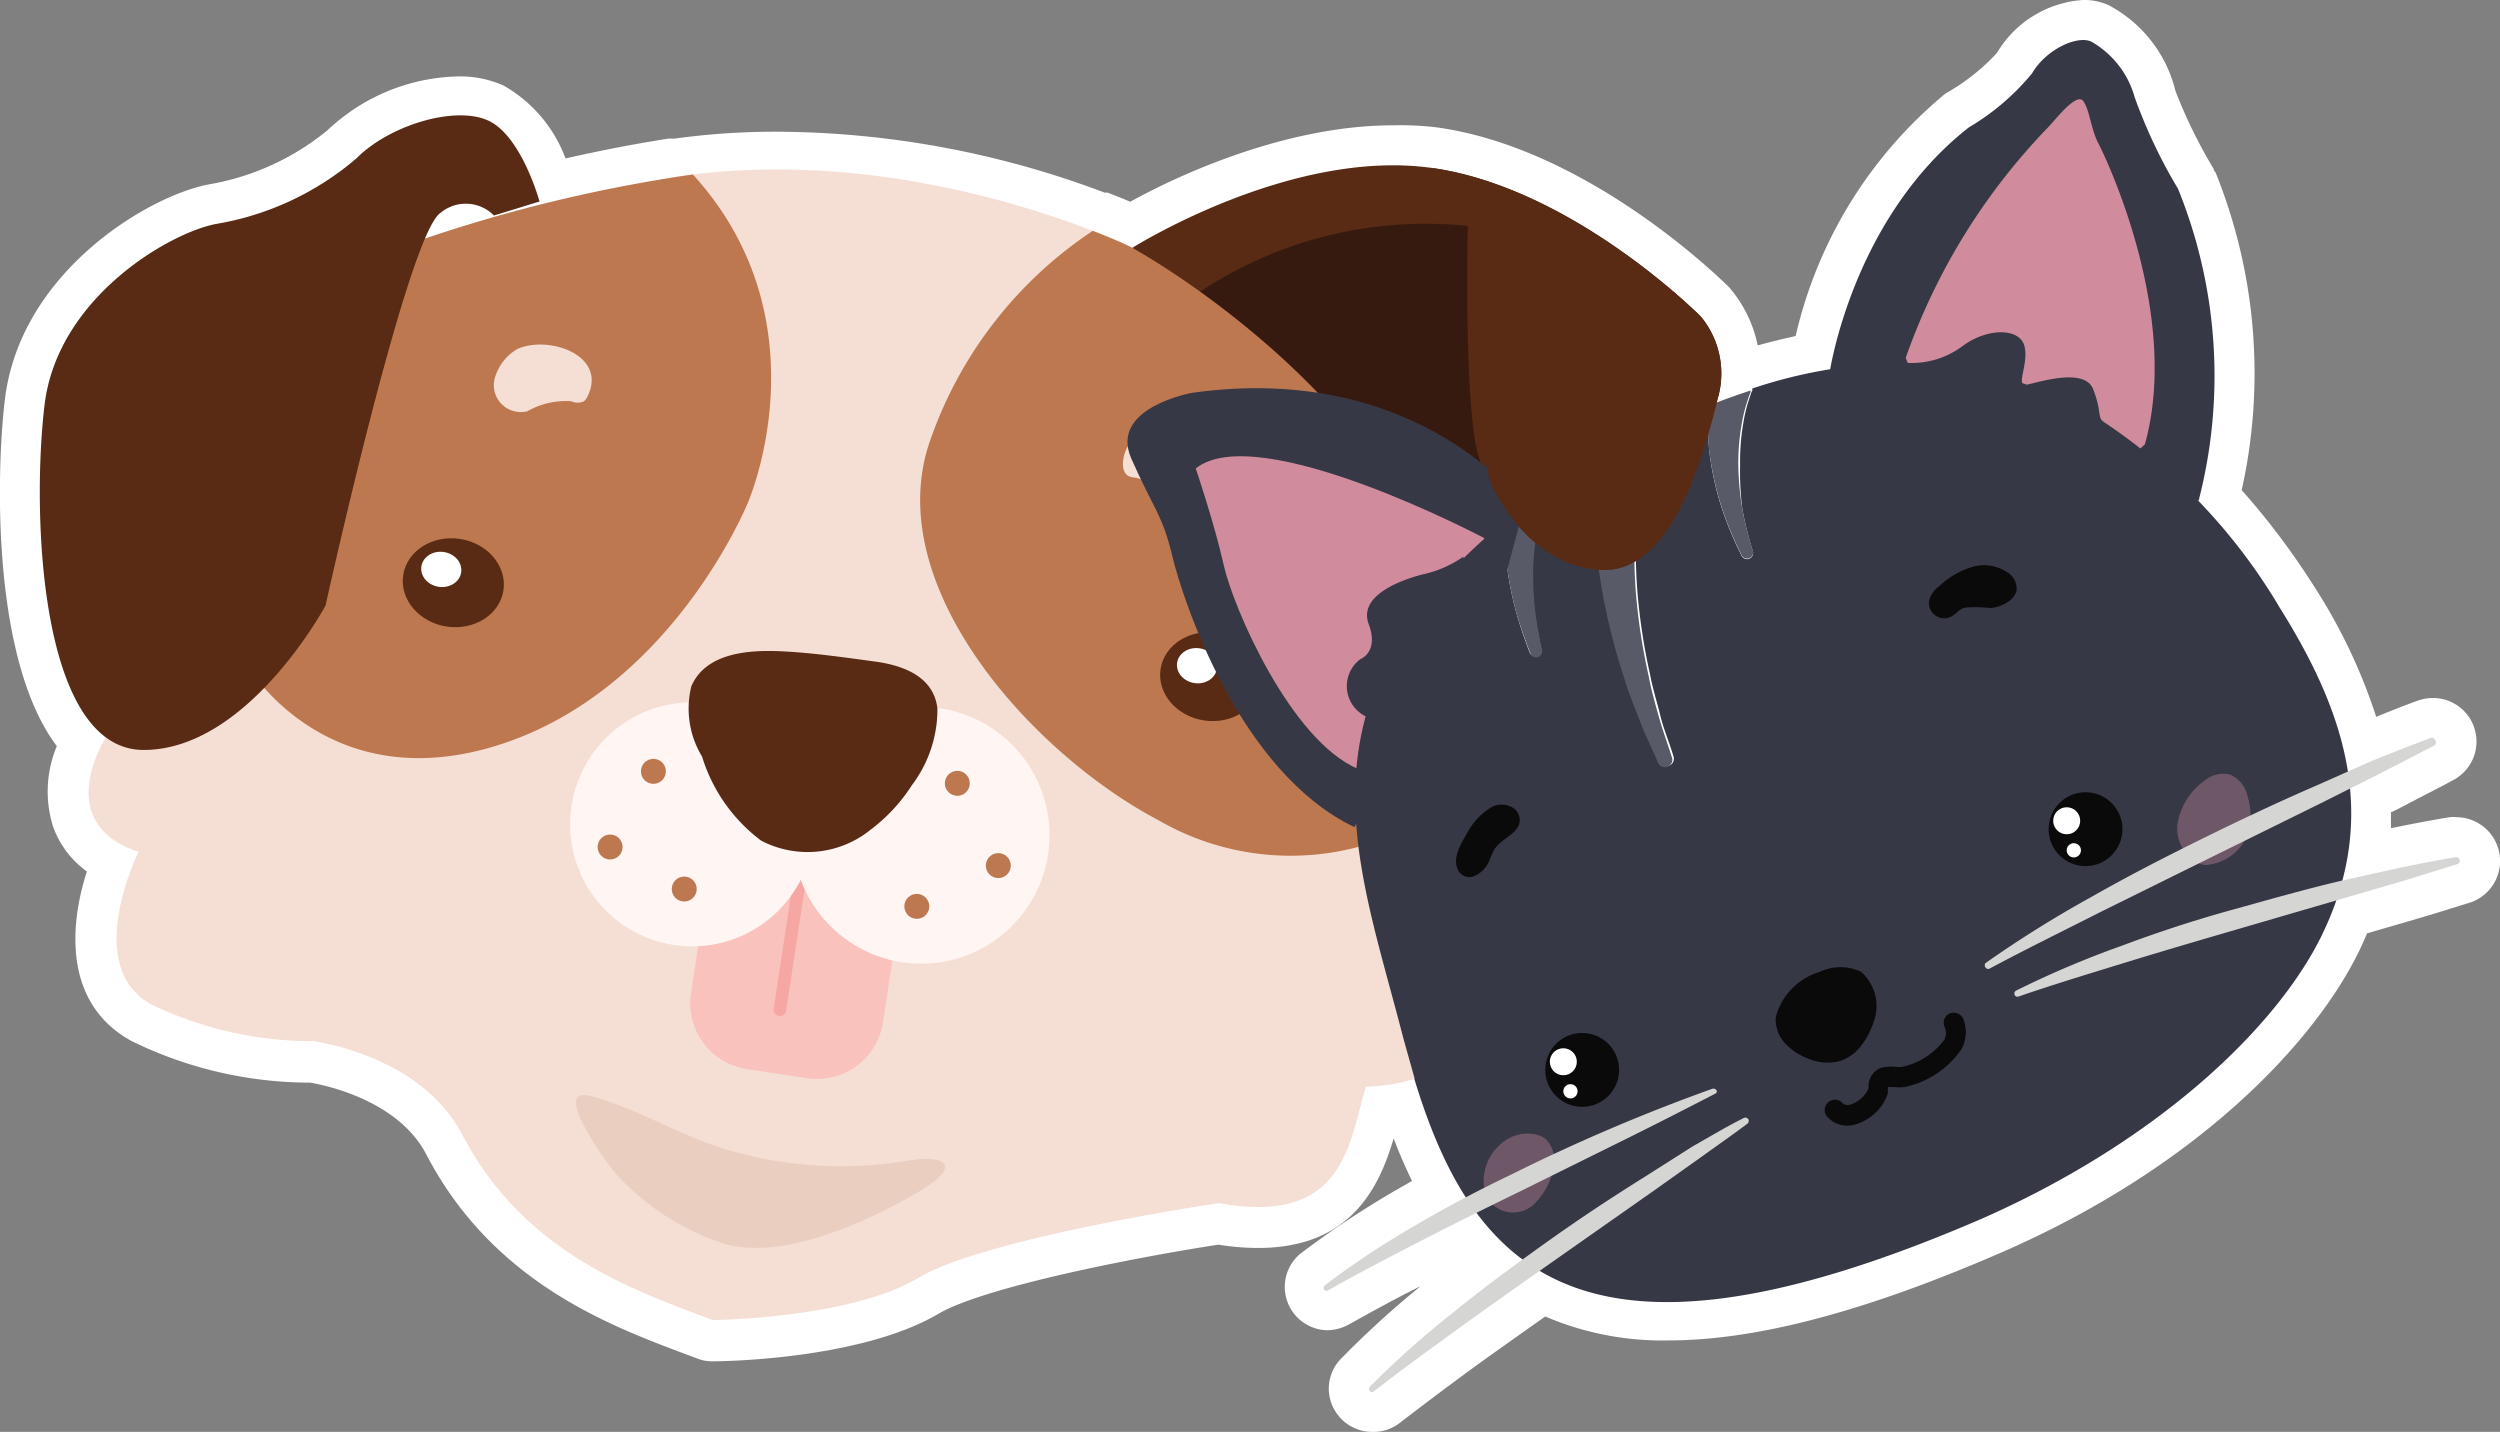 <svg xmlns="http://www.w3.org/2000/svg" width="98.14" height="56.21" viewBox="0 0 98.14 56.21">
  <rect x="0" y="0" width="98.14" height="56.21" fill="#808080" stroke="none"/>
  <defs>
    <style>
      .cls-1 {
        fill: #fff;
      }

      .cls-2 {
        fill: #363845;
      }

      .cls-3 {
        fill: #d08c9c;
      }

      .cls-4 {
        fill: #585a68;
      }

      .cls-5 {
        fill: #0a0a0b;
      }

      .cls-6 {
        fill: #6e5766;
      }

      .cls-7 {
        fill: #d5d5d4;
      }

      .cls-8 {
        fill: #592b14;
      }

      .cls-9 {
        fill: #361a0f;
      }

      .cls-10 {
        fill: #f5ded3;
      }

      .cls-11 {
        fill: #be7850;
      }

      .cls-12 {
        fill: #f9c2bd;
      }

      .cls-13 {
        fill: #eacfc1;
      }

      .cls-14 {
        fill: #f6a7a3;
      }

      .cls-15 {
        fill: #fff5f2;
      }
    </style>
  </defs>
  <g id="Layer_2" data-name="Layer 2">
    <g id="OLÁ">
      <g>
        <path class="cls-1" d="M53.86,56.21a1.7,1.7,0,0,1-1.33-.65,1.68,1.68,0,0,1,.12-2.23,36.2,36.2,0,0,1,3.12-2.84c-1,.49-1.91,1-2.85,1.52a1.82,1.82,0,0,1-.82.21,1.7,1.7,0,0,1-1.06-3,36.59,36.59,0,0,1,3.76-2.5l.63-.36c-.25-.52-.5-1.08-.72-1.67-.56,1.88-1.65,4.3-5.32,4.3a9.83,9.83,0,0,1-1.56-.13c-3.45.53-9.27,1.69-11,2.72-3,1.76-8.27,1.86-8.87,1.86h0a1.54,1.54,0,0,1-.56-.1l-.51-.19c-3-1.13-7.55-2.83-10.16-7.84-1.11-2.13-4-2.72-4.56-2.81a15.93,15.93,0,0,1-7-1.63c-2.62-1.43-2.48-4.42-1.76-6.66a3.71,3.71,0,0,1-1.33-1.77,4.62,4.62,0,0,1,.15-3.15C-.33,25.89-.15,18.54.19,15.7c.59-5,5.6-8,8-8.46a10,10,0,0,0,4.67-2.13A7.69,7.69,0,0,1,18,3a4.15,4.15,0,0,1,1.77.36,5.48,5.48,0,0,1,2.43,2.86c1.85-.42,3.28-.66,4.05-.78l.24,0a29,29,0,0,1,4-.27A36.81,36.81,0,0,1,43.36,7.56l.11,0c.16.06.53.2.9.36,1.69-.94,6-3,10.31-3A12,12,0,0,1,56.4,5c6,.83,11.26,6.06,11.48,6.28A5,5,0,0,1,69,13.56c.5-.14,1-.26,1.49-.37a17.4,17.4,0,0,1,5.81-9.46.91.91,0,0,1,.16-.11,8.15,8.15,0,0,0,1.93-1.54A4.26,4.26,0,0,1,81.77,0a2.32,2.32,0,0,1,1,.2,5.2,5.2,0,0,1,2.63,3.37,19.55,19.55,0,0,0,1.5,3.06s0,.08.07.13A21.07,21.07,0,0,1,88,19.24,29.11,29.11,0,0,1,90.83,23a21.73,21.73,0,0,1,2.45,5.14c.54-.22,1.09-.44,1.64-.64a1.91,1.91,0,0,1,.58-.1,1.71,1.71,0,0,1,.81,3.22c-.42.23-.85.45-1.28.67l-.9.47-.27.13c0,.2,0,.41,0,.62l.6-.12c.57-.11,1.14-.22,1.71-.31a1.18,1.18,0,0,1,.27,0A1.72,1.72,0,0,1,97,35.42l-1.19.37-1,.3-1.89.55c-.07.16-.13.31-.2.46-1.64,3.57-6.23,8.62-14.16,12.07-5.34,2.32-9.62,3.45-13.07,3.45h0a11.69,11.69,0,0,1-4.83-.94l-2.16,1.53-.54.39c-1,.73-2,1.48-3,2.25A1.68,1.68,0,0,1,53.86,56.21Z"/>
        <path class="cls-1" d="M96.4,33.65c-.74.12-1.48.27-2.22.42l-2.2.49h0a10,10,0,0,0,.3-3.61l1.16-.58,2.17-1.12a.14.14,0,0,0,.06-.18.13.13,0,0,0-.17-.08c-.77.28-1.53.59-2.29.89l-1,.44a17.45,17.45,0,0,0-2.68-6.48,26.36,26.36,0,0,0-3.21-4.21h0A19.54,19.54,0,0,0,85.5,7.41a20.18,20.18,0,0,1-1.7-3.59,3.64,3.64,0,0,0-1.71-2.19c-.56-.25-1.78.32-2.32,1.25A9.36,9.36,0,0,1,77.29,5C73,8.33,72,13.82,71.83,14.54a21.29,21.29,0,0,0-3.07.74c-.45.15-.9.32-1.36.49l.06-.23a3.5,3.5,0,0,0-.69-3.11s-5-5.06-10.58-5.84S44.45,9.73,44.45,9.73c-.37-.21-1.55-.67-1.55-.67h0A33.61,33.61,0,0,0,26.73,6.91l-.22,0a60.46,60.46,0,0,0-9.82,2.4,2.48,2.48,0,0,1,.61-1,1.55,1.55,0,0,1,2.09.11l1.79-.55s-.7-2.56-2-3.17S15.29,4.91,14,6.21A11.35,11.35,0,0,1,8.49,8.79c-1.82.34-6.23,2.88-6.74,7.1C1.32,19.55,1.48,27,4.19,29l-.06,0S2,32.31,5.44,33.44c0,0-2.25,4.51.52,6a14.54,14.54,0,0,0,6.34,1.43s4.21.54,5.84,3.66c2.47,4.76,7,6.2,9.83,7.29,0,0,5.39-.05,8.07-1.65s11.81-3,11.81-3c4.94.9,5.1-2.36,5.77-4.57a7.66,7.66,0,0,0,2-.34.19.19,0,0,1,0,.07h0a18.57,18.57,0,0,0,2,4.54c-.67.36-1.33.72-2,1.11A33.11,33.11,0,0,0,52,50.42a.14.14,0,0,0,0,.17.13.13,0,0,0,.17,0c1.24-.69,2.5-1.34,3.76-2,.7-.36,1.4-.7,2.11-1a8.39,8.39,0,0,0,1.78,1.79c-.9.65-1.8,1.32-2.66,2a37.18,37.18,0,0,0-3.38,3,.14.14,0,0,0,0,.17.12.12,0,0,0,.17,0c1.19-.92,2.4-1.79,3.61-2.67,1-.71,2-1.4,3-2.09,3.34,2,8.6,1.71,17.4-2.12C85.07,44.61,89.66,40,91.27,36.45a10.84,10.84,0,0,0,.43-1.1l.45-.13,2.16-.63,2.16-.67a.13.13,0,0,0,.09-.15A.14.14,0,0,0,96.4,33.65Z"/>
        <g>
          <g>
            <path class="cls-2" d="M86.31,19.65A19.54,19.54,0,0,0,85.5,7.41a20.18,20.18,0,0,1-1.7-3.59,3.64,3.64,0,0,0-1.71-2.19c-.56-.25-1.78.32-2.32,1.25A9.36,9.36,0,0,1,77.29,5c-4.6,3.6-5.47,9.65-5.47,9.65Z"/>
            <path class="cls-3" d="M74.81,14.05a24.83,24.83,0,0,1,5.54-9c.32-.32,1.18-1.47,1.44-1.07s.29,1.09.58,1.64,3.25,6.73,1.83,11.82l-2,1.88L79.8,16.11l-2-.06V14.27l-2.67.57Z"/>
            <g>
              <path class="cls-2" d="M89.49,23.85a22.52,22.52,0,0,0-6.91-7.29h0c-.25-.16-.07-.41-.41-1.28s-2.13-.27-2.61-.18h0l-.17-.06c-.1-.21.23-.89.08-1.46-.19-.72-1.47-.71-2.42,0a3.35,3.35,0,0,1-2,.67h-.11a19.2,19.2,0,0,0-6.15,1v0l0,.08a.87.87,0,0,0-.07.17l-.12.37a6.6,6.6,0,0,0-.17.77,8.71,8.71,0,0,0-.12,1.62A11.66,11.66,0,0,0,68.4,20a13.56,13.56,0,0,0,.41,1.64h0a.24.24,0,0,1-.16.3.24.24,0,0,1-.28-.12,13.25,13.25,0,0,1-.7-1.64,11.12,11.12,0,0,1-.46-1.74,9.33,9.33,0,0,1-.16-1.84,5.31,5.31,0,0,1,0-.69q-1.14.45-2.34,1.05v0a.84.84,0,0,0,0,.14,1.21,1.21,0,0,0,0,.18c0,.12-.07.25-.1.38s-.1.51-.15.77c-.08.52-.15,1.05-.18,1.58a20.75,20.75,0,0,0,0,3.25,24,24,0,0,0,.5,3.24c.1.54.27,1.06.4,1.6s.34,1,.51,1.58v0a.29.29,0,0,1-.55.21c-.23-.52-.47-1-.68-1.56s-.43-1.05-.59-1.6a24.92,24.92,0,0,1-.87-3.32A23.2,23.2,0,0,1,62.56,20a17.26,17.26,0,0,1,0-1.76v-.11c-.65.37-1.25.75-1.81,1.13a6.87,6.87,0,0,0-.39,1.26,10.84,10.84,0,0,0-.2,1.63,13.39,13.39,0,0,0,.06,1.67,15.94,15.94,0,0,0,.29,1.68h0a.24.24,0,0,1-.45.14A16.66,16.66,0,0,1,59.51,24a13,13,0,0,1-.35-1.78,11.82,11.82,0,0,1-.08-1.69,18,18,0,0,0-1.63,1.44l0-.07a4.4,4.4,0,0,1-1.61.7c-.92.24-2.52.85-2.11,1.95s-.32,1.37-.32,1.37a1.32,1.32,0,0,0,.2,2.25c-1.14,4.17.34,8.19,1.48,12.64,2.29,8.87,6.44,14.08,22.78,7C85.07,44.61,89.66,40,91.27,36.45,93.4,31.82,91.94,27.76,89.49,23.85Z"/>
              <g>
                <path class="cls-4" d="M67.21,18.42a11.12,11.12,0,0,0,.46,1.74,13.25,13.25,0,0,0,.7,1.64.24.24,0,0,0,.28.12.24.24,0,0,0,.16-.3h0A13.56,13.56,0,0,1,68.4,20a11.66,11.66,0,0,1-.16-1.66,8.71,8.71,0,0,1,.12-1.62,6.6,6.6,0,0,1,.17-.77l.12-.37a.87.87,0,0,1,.07-.17l0-.08v0c-.55.18-1.11.38-1.68.61a5.31,5.31,0,0,0,0,.69A9.33,9.33,0,0,0,67.21,18.42Z"/>
                <path class="cls-4" d="M62.56,20a23.2,23.2,0,0,0,.38,3.45,24.92,24.92,0,0,0,.87,3.32c.16.55.39,1.07.59,1.6s.45,1,.68,1.56a.29.29,0,0,0,.55-.21v0c-.17-.53-.36-1.05-.51-1.58s-.3-1.06-.4-1.6a24,24,0,0,1-.5-3.24,20.75,20.75,0,0,1,0-3.25c0-.53.1-1.06.18-1.58,0-.26.09-.52.15-.77s.06-.26.1-.38a1.21,1.21,0,0,1,0-.18.84.84,0,0,1,0-.14v0l-.73.37c-.5.27-1,.53-1.42.8v.11A17.26,17.26,0,0,0,62.56,20Z"/>
                <path class="cls-4" d="M59.51,24a16.66,16.66,0,0,0,.58,1.68.24.24,0,0,0,.45-.14h0a15.94,15.94,0,0,1-.29-1.68,13.39,13.39,0,0,1-.06-1.67,10.84,10.84,0,0,1,.2-1.63,6.87,6.87,0,0,1,.39-1.26c-.61.41-1.18.82-1.7,1.24a11.82,11.82,0,0,0,.08,1.69A13,13,0,0,0,59.51,24Z"/>
              </g>
            </g>
            <path class="cls-5" d="M58.48,33.74c.05-.12.11-.25.17-.37.24-.43.89-.6,1-1.07a.58.58,0,0,0-.33-.63.84.84,0,0,0-.74,0,2.59,2.59,0,0,0-1,1.06c-.21.36-.54.9-.38,1.33a.5.5,0,0,0,.72.31A1.09,1.09,0,0,0,58.48,33.74Z"/>
            <path class="cls-5" d="M78.12,23.87a1.39,1.39,0,0,0,.74-.27.74.74,0,0,0,.3-.4.75.75,0,0,0-.34-.72,1.63,1.63,0,0,0-1.41-.22,3.2,3.2,0,0,0-1.27.74,1.05,1.05,0,0,0-.41.57.6.6,0,0,0,.94.59c.18-.12.26-.26.49-.31A5.15,5.15,0,0,1,78.12,23.87Z"/>
            <path class="cls-6" d="M61,45.71a1.15,1.15,0,0,0-.33-1,1,1,0,0,0-.39-.18,1.58,1.58,0,0,0-1.39.4,1.91,1.91,0,0,0-.56,2,1.19,1.19,0,0,0,1.88.35A2.61,2.61,0,0,0,61,45.71Z"/>
            <path class="cls-6" d="M86.46,33.94a1.3,1.3,0,0,1-.75-.59,1.52,1.52,0,0,1-.22-1.08,2.65,2.65,0,0,1,1.07-1.64,1.14,1.14,0,0,1,1-.22,1.2,1.2,0,0,1,.67.85,2.51,2.51,0,0,1,0,1.51,1.91,1.91,0,0,1-1.5,1.17A.54.54,0,0,1,86.46,33.94Z"/>
            <g>
              <circle class="cls-5" cx="81.87" cy="32.55" r="1.45"/>
              <circle class="cls-1" cx="81.13" cy="32.22" r="0.53"/>
              <circle class="cls-1" cx="81.41" cy="33.38" r="0.28"/>
            </g>
            <circle class="cls-5" cx="62.11" cy="42" r="1.45"/>
            <circle class="cls-1" cx="61.37" cy="41.68" r="0.53"/>
            <circle class="cls-1" cx="61.65" cy="42.84" r="0.28"/>
            <path class="cls-5" d="M69.71,39.92a1.39,1.39,0,0,0,.33,1,2.35,2.35,0,0,0,.9.62,2,2,0,0,0,1.23.13,1.72,1.72,0,0,0,.87-.59,3,3,0,0,0,.5-.93,1.79,1.79,0,0,0-.48-2,1.88,1.88,0,0,0-1.62,0A2.54,2.54,0,0,0,69.71,39.92Z"/>
            <path class="cls-5" d="M73.18,44a1.5,1.5,0,0,1-.38.15,1.06,1.06,0,0,1-1.07-.31.4.4,0,0,1,.61-.53s.08.1.27.06a1.18,1.18,0,0,0,.74-.64s0-.07,0-.1a.78.78,0,0,1,.46-.7,1.51,1.51,0,0,1,.59-.05,1.2,1.2,0,0,0,.27,0,2.79,2.79,0,0,0,1.66-1.07.58.58,0,0,0,0-.51.4.4,0,0,1,.22-.52.41.41,0,0,1,.52.22,1.38,1.38,0,0,1-.08,1.2,3.6,3.6,0,0,1-2.21,1.47,1.79,1.79,0,0,1-.46,0h-.21s0,0,0,.07l0,.18A1.88,1.88,0,0,1,73.18,44Z"/>
            <path class="cls-7" d="M67.36,42.92c-1.26.65-2.53,1.3-3.81,1.93l-3.82,1.89c-1.27.62-2.55,1.25-3.81,1.9s-2.52,1.3-3.76,2a.13.13,0,0,1-.17,0,.14.14,0,0,1,0-.17,33.11,33.11,0,0,1,3.58-2.37c1.23-.73,2.5-1.39,3.77-2a72.83,72.83,0,0,1,7.88-3.36.15.15,0,0,1,.18.09A.15.15,0,0,1,67.36,42.92Z"/>
            <path class="cls-7" d="M68.57,44.13c-.6.45-1.22.88-1.83,1.32l-1.83,1.3-3.69,2.59c-1.22.86-2.45,1.72-3.67,2.6s-2.42,1.75-3.61,2.67a.12.12,0,0,1-.17,0,.14.14,0,0,1,0-.17,37.18,37.18,0,0,1,3.38-3c1.17-.95,2.39-1.84,3.61-2.71s2.49-1.71,3.77-2.51L66.45,45c.66-.37,1.3-.76,2-1.11a.14.14,0,0,1,.19.06A.15.15,0,0,1,68.57,44.13Z"/>
            <path class="cls-7" d="M96.47,33.92l-2.16.67-2.16.63-4.32,1.26c-1.44.42-2.88.84-4.31,1.28s-2.86.87-4.28,1.36a.12.12,0,0,1-.16-.08.13.13,0,0,1,.06-.15,37.24,37.24,0,0,1,4.17-1.77c1.41-.53,2.85-1,4.3-1.4s2.9-.82,4.37-1.16l2.2-.49c.74-.15,1.48-.3,2.22-.42a.14.14,0,0,1,.16.12A.13.13,0,0,1,96.47,33.92Z"/>
            <path class="cls-7" d="M95.57,29.26,93.4,30.38l-2.19,1.1-4.38,2.16L82.46,35.8c-1.46.74-2.91,1.45-4.35,2.22a.12.12,0,0,1-.17-.05.13.13,0,0,1,0-.16,44.55,44.55,0,0,1,4.16-2.6c1.42-.81,2.88-1.56,4.34-2.28s2.94-1.42,4.44-2.07l2.25-1c.76-.3,1.52-.61,2.29-.89a.13.13,0,0,1,.17.08A.14.14,0,0,1,95.57,29.26Z"/>
          </g>
          <g>
            <path class="cls-8" d="M44.45,9.73s6.19-3.91,11.74-3.14,10.58,5.84,10.58,5.84a3.5,3.5,0,0,1,.69,3.11c-.48,1.83-1.7,7-4.61,6.83s-4.26-3.26-4.26-3.26L55.74,23Z"/>
            <path class="cls-9" d="M47.1,11.46A16,16,0,0,1,57.62,8.87s-.18,7.61.49,9.23l-2.92,3.2Z"/>
            <path class="cls-10" d="M47.85,47.23c4.94.9,5.1-2.36,5.77-4.57,0,0,4.34,0,4.13-3.14s-3.44-6.59-3.44-6.59-19.23-6.4-16-12.72A114.66,114.66,0,0,1,44.45,9.73S36.07,5.6,26.73,6.91s-6.18,12.37-6.18,12.37l-5.9,8.8S11,25.27,10.81,25.45a36.42,36.42,0,0,1-3.63,1L4.13,29S2,32.31,5.44,33.44c0,0-2.25,4.51.52,6a14.54,14.54,0,0,0,6.34,1.43s4.21.54,5.84,3.66c2.47,4.76,7,6.2,9.83,7.29,0,0,5.39-.05,8.07-1.65S47.85,47.23,47.85,47.23Z"/>
            <path class="cls-11" d="M27.2,6.85a58.7,58.7,0,0,0-16.42,4.88C2.68,15.62,9.69,26.1,9.69,26.1s3.09,5.31,9.9,3.14,9.77-9.51,9.77-9.51S32.47,12.63,27.2,6.85Z"/>
            <path class="cls-11" d="M44.45,9.73c3.9,2.2,11.83,8.41,11.27,13.92a86.31,86.31,0,0,1-1.41,9.28,10.35,10.35,0,0,1-8.83-.73c-4.93-2.59-10.89-9.15-9-14.81A16.28,16.28,0,0,1,42.9,9.06S44.08,9.52,44.45,9.73Z"/>
            <path class="cls-8" d="M21.18,7.91s-.7-2.56-2-3.17S15.29,4.91,14,6.21A11.35,11.35,0,0,1,8.49,8.79c-1.82.34-6.23,2.88-6.74,7.1S1.54,29.44,5.64,29.44s7.14-5.67,7.14-5.67S16,9.18,17.3,8.35a1.55,1.55,0,0,1,2.09.11Z"/>
            <path class="cls-12" d="M27.32,33.76h7.62a0,0,0,0,1,0,0v5.82a2.61,2.61,0,0,1-2.61,2.61h-2.4a2.61,2.61,0,0,1-2.61-2.61V33.76a0,0,0,0,1,0,0Z" transform="translate(6.04 -4.23) rotate(8.61)"/>
            <path class="cls-13" d="M23,44.33c-.45-.8-.66-1.53.21-1.3,1.71.46,3.32,1.44,5,2a15.76,15.76,0,0,0,7.5.52c1.26-.2,2,.13.73,1,0,0-4.92,3.21-8.06,2.26a9.91,9.91,0,0,1-4.21-2.74A12.09,12.09,0,0,1,23,44.33Z"/>
            <path class="cls-14" d="M30.58,39.88a.24.24,0,0,1-.21-.27l.75-4.94a.25.25,0,0,1,.28-.21.25.25,0,0,1,.21.28l-.75,4.94A.24.24,0,0,1,30.58,39.88Z"/>
            <circle class="cls-15" cx="27.17" cy="32.36" r="4.79"/>
            <circle class="cls-15" cx="36.16" cy="32.79" r="5.04"/>
            <path class="cls-8" d="M34.19,32.56a6.67,6.67,0,0,0,1.61-1.74,4.94,4.94,0,0,0,1-3c-.14-1.26-1.34-1.7-2.45-1.85s-2.41-.34-3.62-.4-3,0-3.59,1.37a3.63,3.63,0,0,0,.42,2.76A6.5,6.5,0,0,0,29.88,33,3.93,3.93,0,0,0,34.19,32.56Z"/>
            <ellipse class="cls-8" cx="17.79" cy="22.88" rx="1.74" ry="1.99" transform="translate(-7.49 37.04) rotate(-81.39)"/>
            <ellipse class="cls-8" cx="47.53" cy="26.56" rx="1.74" ry="1.99" transform="translate(14.15 69.58) rotate(-81.39)"/>
            <ellipse class="cls-1" cx="17.33" cy="22.36" rx="0.69" ry="0.79" transform="translate(-7.38 36.14) rotate(-81.39)"/>
            <ellipse class="cls-1" cx="46.99" cy="26.14" rx="0.69" ry="0.79" transform="translate(14.11 68.68) rotate(-81.39)"/>
            <path class="cls-10" d="M20.22,16.15a1.1,1.1,0,0,0,.47,0,3.07,3.07,0,0,1,1.73-.4.6.6,0,0,0,.51,0,.67.67,0,0,0,.12-.16c.84-1.65-1.52-2.44-2.74-1.89a1.93,1.93,0,0,0-.86,1.06A1.05,1.05,0,0,0,20.22,16.15Z"/>
            <path class="cls-10" d="M46.65,19.84a1,1,0,0,1-.44-.18,3.56,3.56,0,0,0-1.64-.91.76.76,0,0,1-.27-.06c-.37-.21-.2-.93,0-1.2a1.38,1.38,0,0,1,.87-.58,2.56,2.56,0,0,1,2.17.5,1.91,1.91,0,0,1,.52,1.27A1.06,1.06,0,0,1,46.65,19.84Z"/>
            <circle class="cls-11" cx="25.65" cy="30.28" r="0.49"/>
            <circle class="cls-11" cx="37.58" cy="30.75" r="0.49"/>
            <circle class="cls-11" cx="39.19" cy="33.98" r="0.49"/>
            <circle class="cls-11" cx="35.99" cy="35.58" r="0.49"/>
            <circle class="cls-11" cx="23.95" cy="33.25" r="0.49"/>
            <circle class="cls-11" cx="26.86" cy="34.9" r="0.49"/>
          </g>
          <path class="cls-2" d="M53.17,32.47c-4.56-2.18-6.76-9-7.15-10.64S45.29,20,44.41,18s2.39-2.58,2.39-2.58c9-1.26,13.08,4.48,13.08,4.48Z"/>
          <path class="cls-3" d="M58.26,21.12s-8.88-4.69-11.32-2.73c0,0,.72,2.11,1.1,3.8s2.63,6.88,5.28,8l1.94-3.64-.14-3.11L58.51,22Z"/>
          <path class="cls-2" d="M59.08,20.48a18,18,0,0,0-1.63,1.44l0-.07a4.4,4.4,0,0,1-1.61.7c-.92.24-2.52.85-2.11,1.95s-.32,1.37-.32,1.37a1.32,1.32,0,0,0,.2,2.25c-1.14,4.17.34,8.19,1.48,12.64l.46,1.64,2.52-.72.77-2.55s-2.66-3.71-2.26-6.1a49.7,49.7,0,0,1,1.14-4.91l1.32-5.27.8-3"/>
          <path class="cls-8" d="M58.59,19.11s1.35,3.09,4.26,3.26,4.13-5,4.61-6.83a3.5,3.5,0,0,0-.69-3.11s-5-5.06-10.58-5.84a4.11,4.11,0,0,1,2.52,3.54c.37,2.85.58,5.76.37,5.88a5.23,5.23,0,0,0-.57,1.43A2.11,2.11,0,0,0,58.59,19.11Z"/>
        </g>
      </g>
    </g>
  </g>
</svg>
